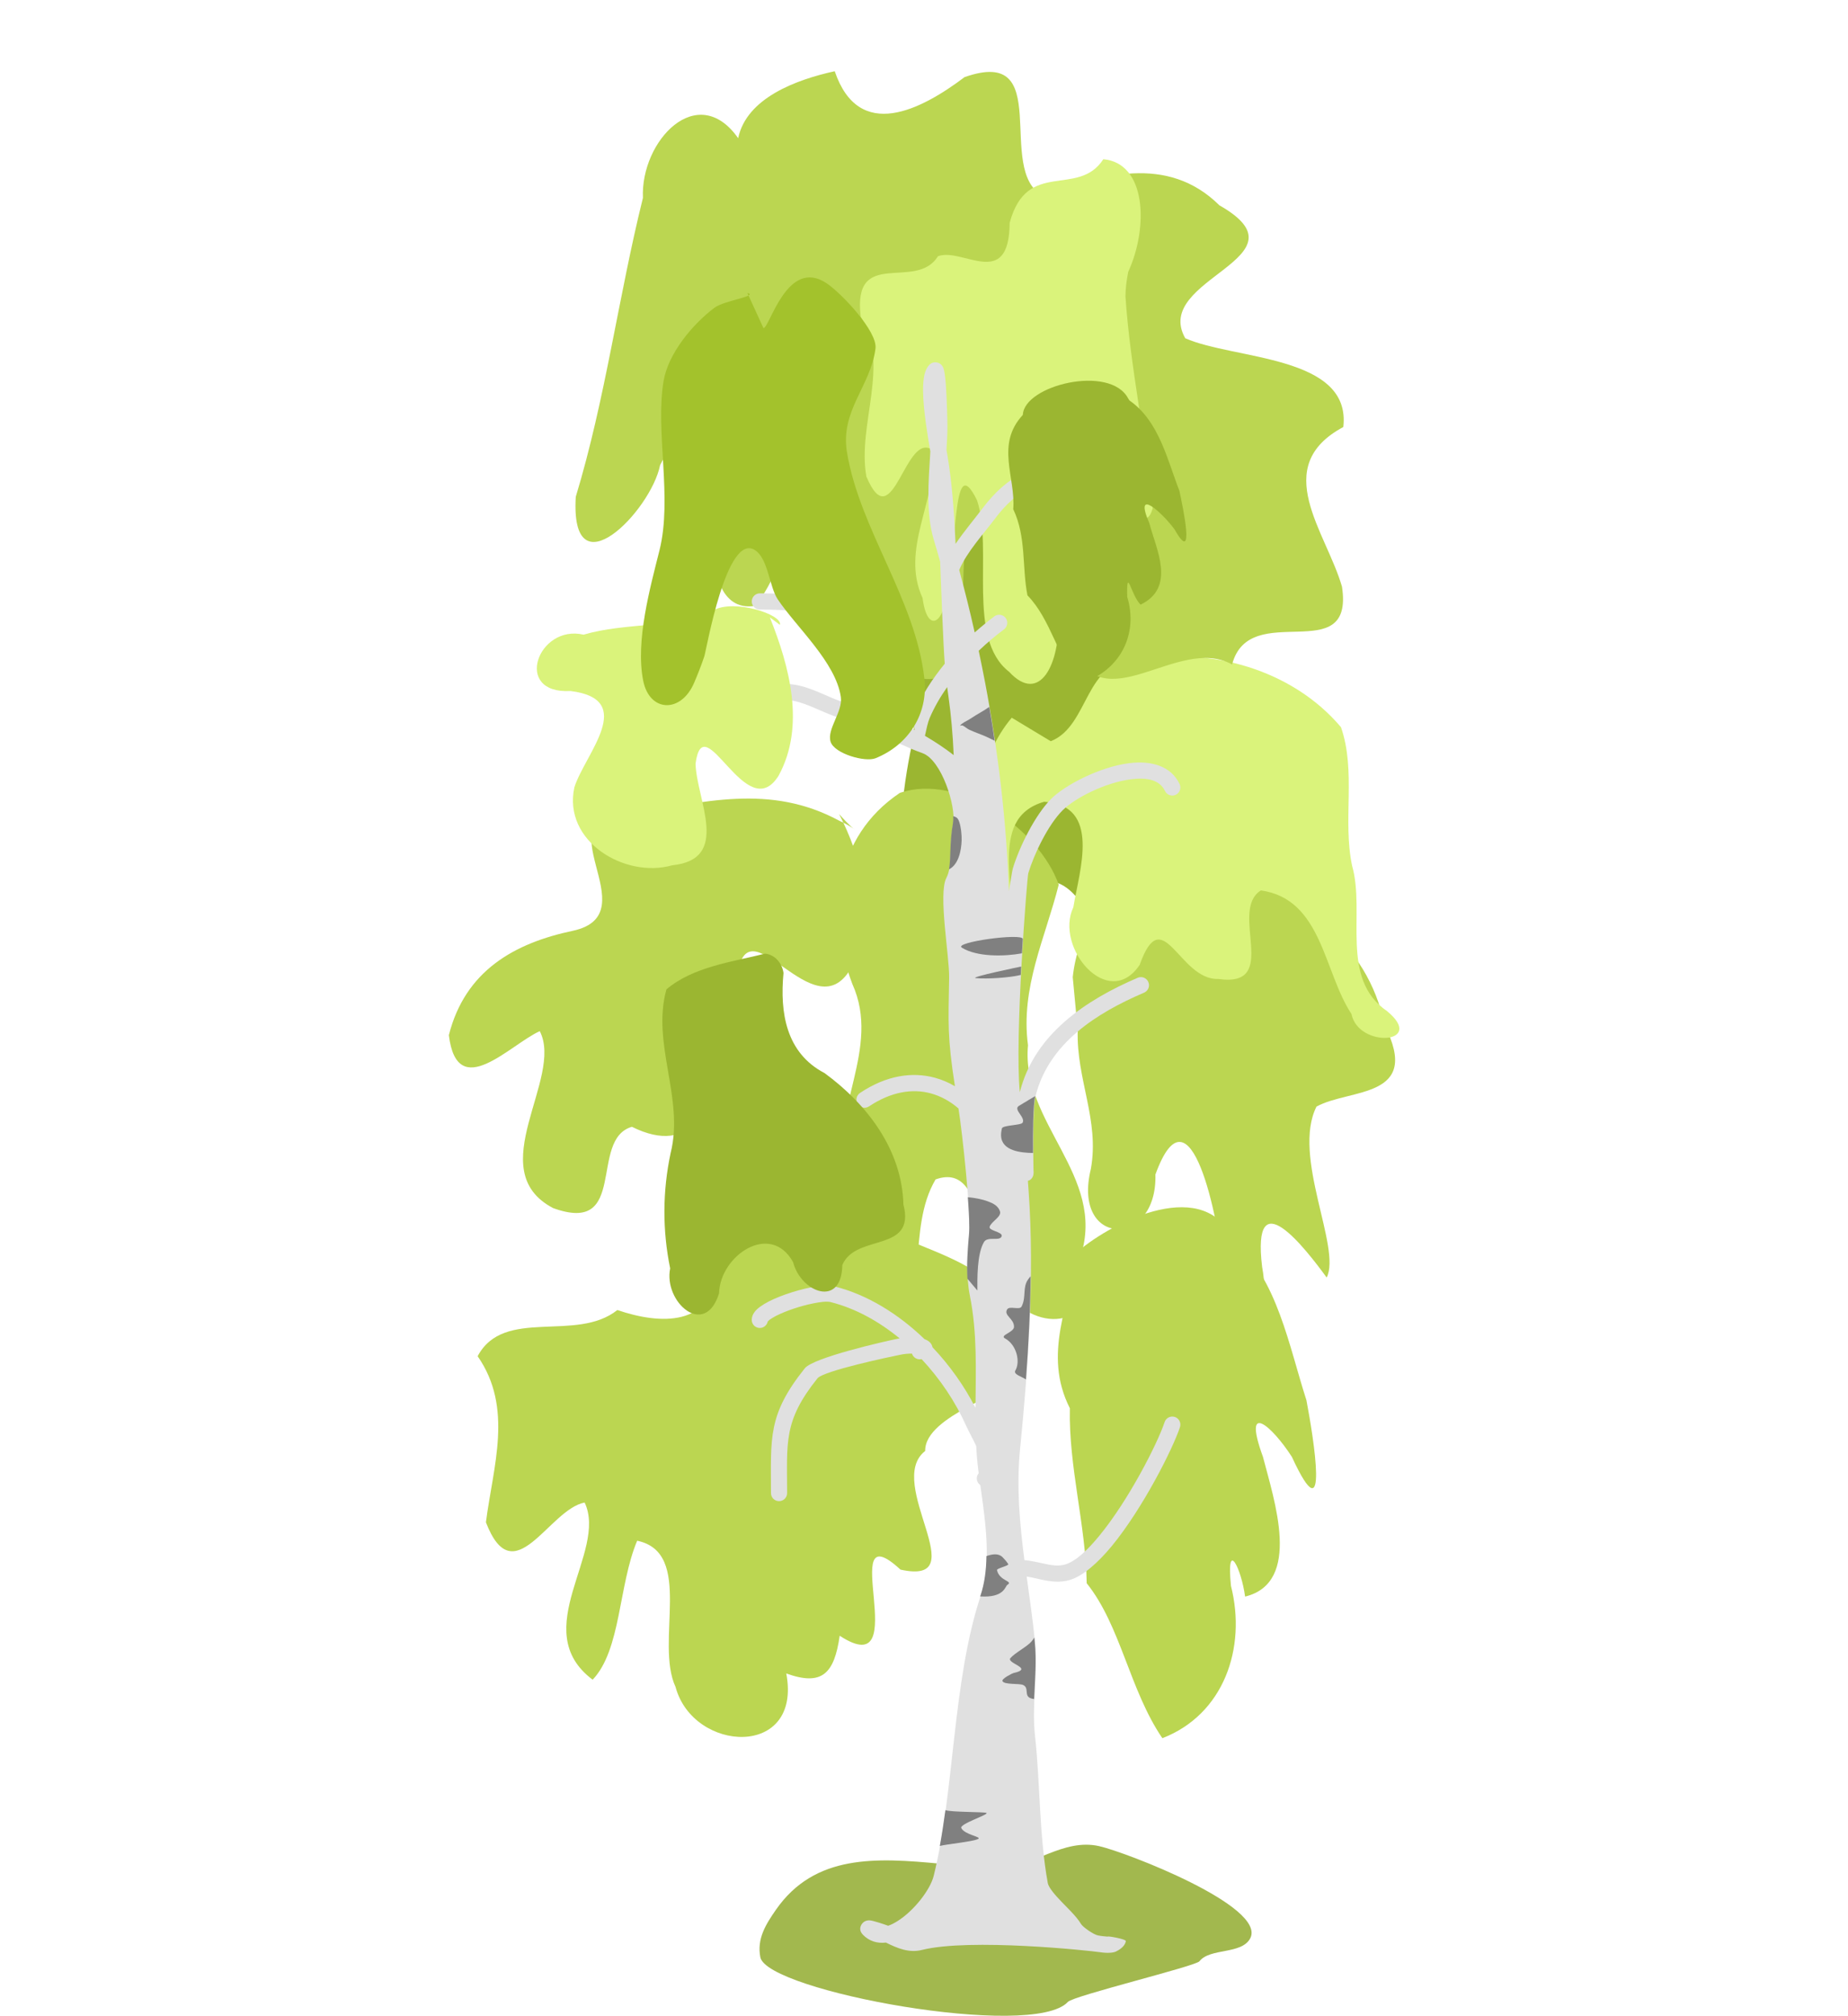 <?xml version="1.0" encoding="UTF-8"?>
<svg id="svg146" width="276.94" height="301.94" version="1.1" viewBox="0 0 276.94 301.94" xmlns="http://www.w3.org/2000/svg" xmlns:bx="https://boxy-svg.com">
 <rect id="container8" width="276.94" height="301.94" style="-inkscape-stroke:none;fill:none;font-variation-settings:normal;stop-color:#000000"/>
 <g id="g4" transform="translate(-855.34 5.877)">
  <path id="path222" d="m1042.7 284.46c2.48-4.767-18.567-12.884-22.638-13.805-5.386-1.211-9.884 3.095-15.234 3.453-2.871 0.188-5.626-0.546-8.461-0.81-9.742-0.938-18.941-1.467-24.754 6.898-1.511 2.174-2.871 4.34-2.329 7.103 1.013 5.082 40.877 12.398 46.094 6.685 0.836-0.921 19.136-5.346 19.705-6.08 1.6-2.038 6.328-0.981 7.617-3.445z" style="clip-rule:evenodd;fill-rule:evenodd;fill:#a2b84e;stroke-linecap:round;stroke-linejoin:round;stroke-miterlimit:1.5;stroke-width:.871"/>
  <path id="path226" d="m1012.2 64.292c-6.906 1.381-13.95 3.032-20.191 6.389-3.153 3.375-1.971 8.844-1.739 13.113 1.188 7.661 3.232 15.395 1.453 23.159-1.419 7.314-2.025 14.819-0.44 22.159 0.765 4.61 1.068 15.138 8.219 11.909 4.503-3.914 3.326-12.516 9.947-14.439 8.004-3.029 8.874 7.897 14.396 9.959 5.779 1.873 3.596-10.026 10.463-10.041 7.784 1.162 9.229-7.192 7.321-12.929-1.517-10.044-8.7-17.871-16.543-23.742-4.821-3.525-10.112-8.098-8.713-14.749 0.025-3.775 0.978-9.981-4.174-10.787z" style="clip-rule:evenodd;fill-rule:evenodd;fill:#9bb631;stroke-linecap:round;stroke-linejoin:round;stroke-miterlimit:1.5"/>
  <path id="path230" d="m1016.1 140.49c1.436-13.42 14.927-23.483 25.194-17.632 8.444 6.233 18.984 12.062 21.537 24.842 5.62 11.061-5.184 9.417-10.203 12.178-3.738 7.457 3.774 21.151 1.528 25.606-3.225-4.401-11.274-14.824-9.673-1.576 1.806 9.853-4.889 7.28-5.928 0.014-0.559-6.796-4.817-28.31-10.068-13.865 0.317 11.125-12.552 10.929-9.673-0.839 1.329-7.323-2.205-13.459-1.966-20.766-0.249-2.654-0.499-5.308-0.748-7.962z" style="clip-rule:evenodd;fill-rule:evenodd;fill:#bbd651;stroke-linecap:round;stroke-linejoin:round;stroke-miterlimit:1.5;stroke-width:.911"/>
  <path id="path234" d="m1040.3 180.19c6.424 5.389 8.226 15.656 10.817 23.663 1.061 5.518 3.53 20.842-2.179 8.491-2.85-4.439-7.509-8.717-4.332 0 1.664 6.45 5.902 18.837-2.676 20.932-0.567-4.236-2.847-8.847-2.12-1.61 2.37 9.331-1.089 19.27-10.28 22.82-4.914-7.199-6.23-16.844-11.34-23.213-0.116-8.681-2.718-17.445-2.52-26.205-4.133-8.141-0.034-15.69 1.199-23.498 5.324-4.547 19.3-11.551 23.431-1.384z" style="clip-rule:evenodd;fill-rule:evenodd;fill:#bbd651;stroke-linecap:round;stroke-linejoin:round;stroke-miterlimit:1.5"/>
  <path id="path238" d="m1004.2 201.56c3.349 1.185-10.319 4.414-10.212 9.901-6.169 4.795 7.689 20.266-3.703 17.775-9.996-9.222 2.392 17.404-9.109 9.905-0.813 5.676-2.64 7.585-8.005 5.648 2.412 12.77-13.935 11.902-16.591 2.029-3.14-6.775 2.813-20.111-5.754-21.911-2.811 6.666-2.405 16.342-6.672 20.818-9.88-7.411 2.328-19.096-1.201-26.538-5.389 1.02-10.608 13.808-14.794 2.962 1.077-8.415 4.147-17.124-1.24-24.88 3.941-7.408 14.759-1.988 20.936-6.917 6.48 2.22 14.308 2.502 14.913-6.112 5.496-7.527 15.732-3.323 22.038-7.834 6.325 5.233 25.75 7.057 19.159 18.13-5.816 2.155 4.156 13.704 0.234 7.023z" style="clip-rule:evenodd;fill-rule:evenodd;fill:#bbd651;stroke-linecap:round;stroke-linejoin:round;stroke-miterlimit:1.5"/>
  <path id="path242" d="m1014 126.63c-3.006-8.424-14.976-16.744-23.81-13.74-9.819 6.577-11.042 18.259-7.124 28.608 4.403 9.737-3.458 19.014-1.116 28.799 3.18 8.033 2.182 18.156 6.604 25.1 6.328-6.802 2.553-17.077 6.99-24.61 8.439-3.022 5.754 14.897 12.381 18.81 6.067 4.994 13.618 0.509 9.37-7.344 3.849-12.006-8.977-19.904-7.901-31.56-1.147-8.662 2.579-16 4.606-24.062z" style="clip-rule:evenodd;fill-rule:evenodd;fill:#bbd651;stroke-linecap:round;stroke-linejoin:round;stroke-miterlimit:1.5"/>
  <path id="path246" d="m1012.8 105.15c5.887-2.299 4.998-12.458 13.017-12.048 10.878-2.203 23.257 1.377 30.483 9.948 2.3 6.647 0.223 13.9 1.662 20.743 2.032 7.143-1.915 16.908 5.257 21.8 5.907 4.877-4.302 5.615-5.352 0.408-4.162-6.271-4.404-17.233-13.576-18.501-4.889 3.078 3.108 14.616-6.386 13.262-5.878 0.207-8.322-11.819-11.773-2.115-4.703 7.002-12.806-2.612-9.943-8.621 0.895-5.498 4.26-15.29-4.37-15.808-8.845 2.544-3.463 13.825-5.34 20.405-2.784 3.896-5.668-8.096-5.452-11.514 0.132-7.406 0.984-15.605 5.933-21.48 1.947 1.173 3.893 2.347 5.84 3.52z" style="clip-rule:evenodd;fill-rule:evenodd;fill:#daf37b;stroke-linecap:round;stroke-linejoin:round;stroke-miterlimit:1.5"/>
  <path id="path250" d="m965.96 14.822c-6.089-8.653-14.649 0.406-14.271 8.944-3.691 14.857-5.614 30.119-10.065 44.773-0.864 14.534 11.25 2.153 12.638-4.737 2.172-4.406 6.852-7.226 5.098-0.08 3.293 5.833 0.623 22.085 8.841 21.192 4.745-3.39 8.485-26.176 15.24-13.911 3.603 7.991 1.374 19.791 9.873 24.742 9.993 1.605 4.152-16.646 7.783-23.11 9.142-5.83 13.958 10.837 14.837 18.287 4.658 11.653 15.83-1.804 24.047 2.73 2.633-9.944 18.336 0.717 16.47-11.642-2.343-8.184-10.89-17.967 0.198-23.926 1.231-10.774-16.336-10.053-23.687-13.293-5.1-9.017 19.033-12.005 5.116-19.912-7.81-7.745-17.95-4.526-26.496-1.458-7.152-3.887 1.905-22.526-11.693-17.745-6.503 4.899-15.834 9.786-19.457-0.885-5.739 1.257-13.21 3.999-14.47 10.03z" style="clip-rule:evenodd;fill-rule:evenodd;fill:#bbd651;stroke-linecap:round;stroke-linejoin:round;stroke-miterlimit:1.5"/>
  <path id="path254" d="m1024 38.538c0.738 10.736 3.041 21.061 4.078 31.72-1.526 5.837-6.961-7.657-5.982 2.69 0.919 4.026 1.292 12.449-2.954 7.931-0.752 5.167-1.58 7.908-5.182 5.648 0.248 7.095-2.812 13.178-7.388 8.231-6.46-5.006-2.365-18.294-4.81-25.682-4.066-8.348-2.513 9.311-5.095 11.881 1.382 4.911-2.168 9.523-3.075 2.741-3.356-7.314 2.144-14.528 1.612-22.071-4.191-3.389-6.018 13.393-10.029 3.877-1.401-7.836 3.655-16.773-0.851-23.935-1.259-10.556 8.312-3.736 11.571-9.063 3.679-1.383 10.673 5.214 10.754-5.009 2.603-9.653 10.261-3.692 14.033-9.524 6.433 0.567 6.813 10.15 3.73 16.881-0.233 1.194-0.405 2.429-0.414 3.682z" style="clip-rule:evenodd;fill-rule:evenodd;fill:#daf37b;stroke-linecap:round;stroke-linejoin:round;stroke-miterlimit:1.5;stroke-width:.805"/>
  <path id="path258" d="m1005 102.56c1.28-0.25-0.32 2.08-0.88 2.63-0.35 0.35-0.63 0.73-0.95 1.11-0.68 0.77-2.26 1.3-2.65 2.2-0.2 0.47-0.02 1.06-0.07 1.55-0.05 0.47-0.04 0.82 0.36 1.17 0.69 0.59 1.76 0.46 2.5 0.96 0.73 0.48 2.35 3.36 3.61 1.69 0.64-0.86-0.24-2.63-0.3-3.53-0.09-1.56 0.39-2.29-0.51-3.6" style="clip-rule:evenodd;fill:none;stroke-linecap:round;stroke-linejoin:round;stroke-miterlimit:1.5"/>
  <path id="path262" d="m998.18 117.48c0.45-2.63-1.75-9.52-4.59-10.54-4.48-1.6-8.59-4.26-12.2-5.22-1.69-0.45-3.57-1.46-5.46-2.14-1.55-0.55-3.12-0.91-4.59-0.19-0.76 0.38-1.35 1.48-1.92 2.72-1.04 2.27-1.79 5.08-2.27 6.51-0.21 0.63-0.89 0.98-1.53 0.76-0.63-0.21-0.97-0.89-0.76-1.53 0.58-1.74 1.58-5.44 2.95-7.93 0.72-1.29 1.57-2.26 2.47-2.7 2.06-1.02 4.28-0.7 6.46 0.08 1.84 0.66 3.64 1.64 5.27 2.08 1.01 0.27 2.08 0.6 3.2 0.98-0.71-2.73-2.17-6.11-2.41-6.76-1.07-2.95-2.27-4.88-3.82-6.1-2.35-1.86-5.44-2.07-9.77-2.07-0.67 0-1.21-0.55-1.21-1.22 0-0.66 0.54-1.21 1.21-1.21 5.01 0 8.55 0.45 11.27 2.6 1.84 1.45 3.33 3.68 4.6 7.17 0.29 0.8 2.33 5.61 2.82 8.61 1.48 0.61 3 1.32 4.5 2.11-0.13-1.16-0.16-2.32 0.04-2.78 1.07-2.5 2.64-4.93 4.48-7.17-0.2-2.29-0.62-13.21-0.69-15.29-0.31-1.11-0.63-2.21-0.96-3.3-1.2-4-0.77-8.78-0.51-13.21-0.35-2.03-1.06-6.12-1.09-9.04-0.01-0.99 0.06-1.86 0.22-2.51 0.16-0.64 0.42-1.12 0.72-1.42 0.33-0.33 0.68-0.4 0.99-0.37 0.3 0.02 0.86 0.16 1.13 0.89 0.13 0.33 0.26 1.24 0.35 2.37 0.17 2.3 0.24 5.67 0.24 6.29 0 1.14-0.06 2.35-0.14 3.58 0.06 0.29 0.1 0.53 0.13 0.71 0.73 4.4 1.04 8.87 1.23 13.35 1.26-1.86 2.78-3.65 3.97-5.23 3.84-5.12 7.87-6.89 13.78-6.89 0.85 0 3.27-0.5 4.64-0.34 1.35 0.17 2.02 0.92 2.02 1.87 0 0.67-0.55 1.21-1.22 1.21-0.46 0-0.86-0.26-1.06-0.64-0.29-0.02-0.85-0.05-1.26-0.02-1.22 0.1-2.54 0.34-3.12 0.34-5.07 0-8.54 1.52-11.84 5.92-1.71 2.28-4.23 4.99-5.36 7.69 0.83 3.07 1.61 6.19 2.32 9.36 0.97-0.86 1.96-1.67 2.94-2.41 0.54-0.4 1.3-0.29 1.7 0.24 0.4 0.54 0.29 1.3-0.24 1.7-1.28 0.95-2.57 2.04-3.8 3.21 0.34 1.6 0.66 3.21 0.97 4.82 1.96 10.36 3.22 20.98 3.55 31.19 0.26-1.45 0.48-3 0.59-3.39 0.97-3.23 3.35-8.04 5.75-10.44 2.06-2.05 7.24-4.78 11.68-5.34 3.35-0.42 6.26 0.42 7.56 3.11 0.29 0.6 0.04 1.33-0.56 1.62s-1.33 0.04-1.62-0.56c-0.85-1.78-2.88-2.04-5.08-1.76-3.9 0.48-8.46 2.84-10.27 4.65-2.16 2.16-4.26 6.51-5.14 9.42-0.18 0.62-2.07 24.57-1.27 32.81 2.17-8.69 9.88-13.81 17.67-17.15 0.62-0.26 1.33 0.02 1.59 0.64 0.27 0.61-0.02 1.32-0.63 1.59-7.11 3.04-14.3 7.57-16.28 15.51-0.46 1.83-0.33 9.51-0.3 11.11 0.01 0.07 0.02 0.14 0.02 0.2 0 0.39-0.07 0.58-0.07 0.6-0.18 0.52-0.53 0.7-0.79 0.77 0.04 0.51 0.08 1.02 0.11 1.53 0.9 12.58-0.04 26.18-1.28 38.64-0.56 5.59-0.06 11.13 0.65 16.64 0.97 0.08 1.94 0.32 2.9 0.52 1.08 0.24 2.15 0.45 3.22 0.13 1.59-0.48 3.34-2.15 5.1-4.29 4.44-5.39 8.74-13.87 9.79-17.03 0.21-0.64 0.9-0.98 1.54-0.77 0.63 0.21 0.97 0.9 0.76 1.53-1.1 3.31-5.58 12.17-10.22 17.81-2.14 2.59-4.35 4.49-6.27 5.07-1.48 0.45-2.95 0.24-4.43-0.08-0.69-0.15-1.37-0.33-2.05-0.43 0.44 3.27 0.92 6.54 1.25 9.8 0.46 4.64-0.52 9.44 0 14.08 0.79 7.17 0.62 14.96 1.91 22.01 0.08 0.43 0.39 0.88 0.76 1.36 0.74 0.95 1.78 1.93 2.64 2.84 0.67 0.7 1.24 1.37 1.58 1.95 0.26 0.45 1.86 1.59 2.55 1.72 0.49 0.1 1.1 0.15 1.44 0.18-0.09-0.14 2.8 0.36 2.73 0.68-0.09 0.46-0.42 1.02-1.46 1.54-0.42 0.21-1.29 0.28-2.35 0.12-1.66-0.25-19.54-2.14-26.73-0.35-1.97 0.5-3.73-0.27-5.42-1.1-1.28 0.15-2.46-0.19-3.41-1.14-0.69-0.69-0.4-1.31-0.22-1.6 0.15-0.23 0.5-0.61 1.18-0.59 0.5 0.02 2.18 0.58 2.79 0.81 0.46-0.15 0.93-0.4 1.41-0.7 2.46-1.55 4.88-4.66 5.41-6.75 3.14-12.58 2.78-29.17 7.07-42.05 1.63-4.89 0.66-11.24-0.08-16.5-0.02-0.02-0.04-0.03-0.06-0.05-0.53-0.41-0.62-1.17-0.21-1.7l0.03-0.03c-0.02-0.14-0.04-0.27-0.05-0.4-0.16-1.23-0.26-2.46-0.32-3.68-0.5-1.07-1.1-2.12-1.51-3.03-1.57-3.52-3.87-6.99-6.67-9.98h-0.04c-0.62 0.13-1.23-0.24-1.41-0.83-0.53-0.01-1.15 0.04-1.8 0.18-1.25 0.25-11.45 2.38-12.37 3.53-5.13 6.41-4.54 9.59-4.54 17.18 0 0.67-0.54 1.21-1.21 1.21s-1.21-0.54-1.21-1.21c0-8.28-0.52-11.7 5.07-18.69 1.29-1.62 12.01-4.04 13.77-4.4 0.15-0.03 0.29-0.06 0.44-0.08-3.12-2.56-6.64-4.51-10.35-5.44-0.57-0.14-1.52-0.02-2.61 0.2-1.86 0.37-4.05 1.1-5.55 1.86-0.38 0.2-0.71 0.4-0.98 0.59-0.1 0.08-0.21 0.19-0.27 0.25-0.11 0.55-0.6 0.98-1.19 0.98-0.67 0-1.21-0.54-1.21-1.21 0-0.38 0.12-0.8 0.44-1.21 0.37-0.49 1.12-1.04 2.11-1.55 1.95-1 4.95-1.94 7.19-2.26 1.1-0.16 2.04-0.15 2.65 0 4.95 1.24 9.61 4.15 13.51 7.91 0.78 0.27 1.1 0.75 1.19 1.21 2.6 2.74 4.8 5.86 6.44 9.08 0.03-5.59 0.29-11.15-0.84-16.79-0.6-2.99-0.36-6.14-0.09-9.29 0.26-2.94-1.03-15.12-1.62-18.77-1.22-1.06-2.63-1.85-4.18-2.27-2.74-0.73-5.91-0.25-9.23 1.96-0.55 0.37-1.3 0.22-1.68-0.34-0.37-0.55-0.22-1.31 0.34-1.68 4.02-2.68 7.87-3.17 11.19-2.28 1.07 0.29 2.08 0.72 3.03 1.28-1.15-7.39-0.99-9.26-0.87-16.26 0.06-3.17-1.67-12.57-0.41-14.96 0.94-1.79 0.35-4.35 1.01-8.13zm-4.23-13.14c1.5 0.88 2.96 1.84 4.31 2.89-0.13-3.07-0.4-6.05-0.78-8.75-0.07-0.48-0.14-0.96-0.2-1.44-1.04 1.49-1.94 3.04-2.62 4.63-0.29 0.68-0.49 1.67-0.71 2.67z" style="clip-rule:evenodd;fill-rule:evenodd;fill:#e0e0e0;stroke-linecap:round;stroke-linejoin:round;stroke-miterlimit:1.5"/>
  <path id="path266" d="m1004.4 105.08c-0.41-0.21-0.81-0.4-1.22-0.59-0.85-0.38-1.75-0.67-2.6-1.07-0.36-0.17-0.64-0.47-0.99-0.63-0.11-0.05-0.44 0.09-0.36 0 0.35-0.42 0.89-0.61 1.35-0.9 1.38-0.9 2.16-1.27 3.01-1.88 0.29 1.68 0.56 3.37 0.81 5.07zm-4.92 30.99c-1.3-0.81 9.09-2.23 9.14-1.3-0.05 0.7-0.09 1.42-0.13 2.15-2.64 0.49-6.75 0.56-9.01-0.85zm-1.29-19.7c0.22 0.07 0.41 0.15 0.52 0.23 0.18 0.14 0.29 0.38 0.37 0.6 0.28 0.79 0.39 2 0.37 2.81-0.05 1.54-0.47 3.63-1.9 4.33 0.32-1.68 0.07-3.89 0.59-6.86 0.05-0.31 0.07-0.69 0.05-1.11zm3.38 24.26c-1.05-0.11 6.8-1.73 6.8-1.73l-0.06 1.26c-0.03 0-0.06 0.01-0.09 0.02-1.61 0.39-5 0.62-6.65 0.45zm8.58 26.2c-1.8-0.03-4.69-0.3-4.79-2.57-0.02-0.36 0.04-0.73 0.12-1.1 0.11-0.52 2.88-0.46 3.11-0.87 0.46-0.81-1.44-1.95-0.57-2.51 0.52-0.34 1.07-0.62 1.59-0.96 0.19-0.12 0.62-0.35 0.87-0.51v0.01c-0.33 1.3-0.36 5.58-0.33 8.51zm-1.06 33.92c-0.57-0.41-1.94-0.75-1.59-1.34 0.78-1.3 0.2-3.85-1.54-4.8-0.89-0.48 1.32-0.89 1.34-1.74 0.02-1.25-1.58-1.69-1.03-2.61 0.35-0.59 1.87 0.16 2.17-0.44 0.73-1.46 0.09-2.85 0.99-4.08 0.12-0.17 0.24-0.32 0.36-0.45-0.05 5.15-0.32 10.35-0.7 15.46zm1.22 47.87c-0.2-0.02-0.4-0.07-0.57-0.14-0.97-0.41-0.11-1.57-1.12-1.98-0.56-0.23-2.83-0.01-3.05-0.57-0.15-0.36 1.49-1.17 1.64-1.2 3.17-0.7-1.1-1.45-0.45-2.24 0.68-0.8 2.54-1.72 3.2-2.54 0.14-0.17 0.26-0.35 0.38-0.54 0.02 0.22 0.05 0.44 0.07 0.66 0.28 2.82 0.03 5.69-0.1 8.55zm-13.29 16.64c0.76 0.32 5.85 0.25 6.15 0.42 0.42 0.24-4.05 1.63-3.77 2.26 0.46 1.01 3.15 1.32 2.52 1.64-0.82 0.42-4.81 0.78-5.74 1.05 0.32-1.74 0.59-3.54 0.84-5.37zm6.15-38.05c0.88-0.31 1.79-0.45 2.4 0.15 0.31 0.32 0.62 0.66 0.86 1.04 0.17 0.26-1.75 0.62-1.68 0.92 0.39 1.69 2.52 1.59 1.54 2.21-0.32 0.2-0.44 1.95-4.05 1.72-0.06-0.01 0.03-0.11 0.05-0.17 0.6-1.8 0.85-3.8 0.88-5.87zm-2.79-53.76c1.06 0.1 2.12 0.29 3.07 0.65 0.74 0.28 1.49 0.66 1.75 1.48 0.25 0.81-1.29 1.5-1.55 2.29-0.2 0.62 1.99 0.76 1.8 1.42-0.24 0.83-2.11-0.06-2.66 0.89-1.07 1.84-0.98 5.6-0.98 7.25l-1.49-1.77c-0.13-2.2 0.04-4.47 0.24-6.73 0.09-1 0-3.06-0.18-5.48z" style="clip-rule:evenodd;fill-rule:evenodd;fill:#808080;stroke-linecap:round;stroke-linejoin:round;stroke-miterlimit:1.5"/>
  <path id="path270" d="m981.09 116.06c3.225 6.27 6.107 15.776 2.046 22.585-5.66 11.161-16.232-11.089-17.407 2.567-1.003 3.548 3.878 19.943-2.039 11.802-1.792 6.845-4.482 14.426-13.652 9.894-6.517 1.874-0.455 16.302-11.818 12.17-10.78-5.672 1.656-19.438-1.99-26.498-4.476 2.006-12.375 10.797-13.625 0.598 2.454-9.688 9.864-13.797 18.607-15.639 11.713-2.556-5.453-17.619 8.711-17.48 10.833-1.807 20.824-4.619 31.236 1.025 3.041 1.363 2.99 2.429-0.069-1.025z" style="clip-rule:evenodd;fill-rule:evenodd;fill:#bbd651;stroke-linecap:round;stroke-linejoin:round;stroke-miterlimit:1.5"/>
  <path id="path274" d="m970.71 86.602c2.955 7.362 5.349 16.3 1.315 23.701-4.84 7.785-11.246-10.788-12.452-1.787 0.16 5.491 5.335 14.323-3.498 15.218-7.074 2.014-16.438-3.581-14.656-11.692 1.581-4.98 9.473-13.155-0.585-14.414-8.707 0.489-4.877-10.042 1.958-8.437 6.371-1.875 13.29-0.87 19.469-3.647 3.065-1.742 10.411 0.639 9.957 2.176-0.502-0.373-1.004-0.746-1.505-1.118z" style="clip-rule:evenodd;fill-rule:evenodd;fill:#daf37b;stroke-linecap:round;stroke-linejoin:round;stroke-miterlimit:1.5"/>
  <path id="path278" d="m967.34 38.002c1.73 0.47-3.48 1.13-4.92 2.21-3.28 2.46-6.94 6.84-7.64 11-1.26 7.57 1.35 17.52-0.61 25.34-1.38 5.52-3.63 13.58-2.44 19.54 0.95 4.74 5.67 4.9 7.63 0.31 0.56-1.31 1.08-2.63 1.53-3.97 0.32-0.97 3.35-18.74 7.63-15.88 1.93 1.28 2.12 5.47 3.36 7.33 2.79 4.18 8.72 9.44 9.47 14.66 0.31 2.2-2.15 4.83-1.53 6.71 0.59 1.77 5.15 3.07 6.72 2.45 4.88-1.96 7.92-6.57 7.33-11.91-1.32-11.88-9.67-22.31-11.6-33.9-1.05-6.28 3.56-9.91 4.27-15.57 0.32-2.57-5.15-8.32-7.33-9.77-5.92-3.95-8.53 6.72-9.46 6.72z" style="clip-rule:evenodd;fill-rule:evenodd;fill:#a3c22c;stroke-linecap:round;stroke-linejoin:round;stroke-miterlimit:1.5"/>
  <path id="path282" d="m969.99 136.97c-4.995 1.255-10.74 1.953-14.777 5.343-2.275 8.158 2.698 16.31 0.625 24.533-1.215 5.707-1.24 11.552-0.068 17.266-1.024 5.026 5.202 10.544 7.324 3.746 0.143-5.663 7.713-10.813 11.104-4.665 1.178 4.554 7.281 6.866 7.369 0.412 2.054-4.789 11.041-1.75 9.156-9.074-0.211-8.222-5.497-15.056-11.827-19.678-5.75-2.999-6.708-9.026-6.141-14.98-0.191-1.452-1.27-2.757-2.765-2.903z" style="clip-rule:evenodd;fill-rule:evenodd;fill:#9bb631;stroke-linecap:round;stroke-linejoin:round;stroke-miterlimit:1.5;stroke-width:.696"/>
  <path id="path286" d="m1024.6 54.109c4.442 3.079 5.688 8.946 7.479 13.521 0.49 2.278 2.448 11.416-0.718 5.792-1.753-2.392-6.215-6.551-3.784-0.938 1.008 3.882 4.044 9.612-1.312 12.212-1.456-1.424-2.104-5.954-2.004-1.171 1.639 5.332-0.753 11.011-7.108 13.04-3.398-4.114-4.308-9.625-7.841-13.265-0.836-4.226-0.141-8.711-2.128-12.906 0.376-4.833-2.688-9.662 1.437-14.126 0.189-4.459 13.078-7.589 15.78-2.469l0.172 0.265z" style="clip-rule:evenodd;fill-rule:evenodd;fill:#9bb631;stroke-linecap:round;stroke-linejoin:round;stroke-miterlimit:1.5;stroke-width:.629"/>
 </g>
</svg>
